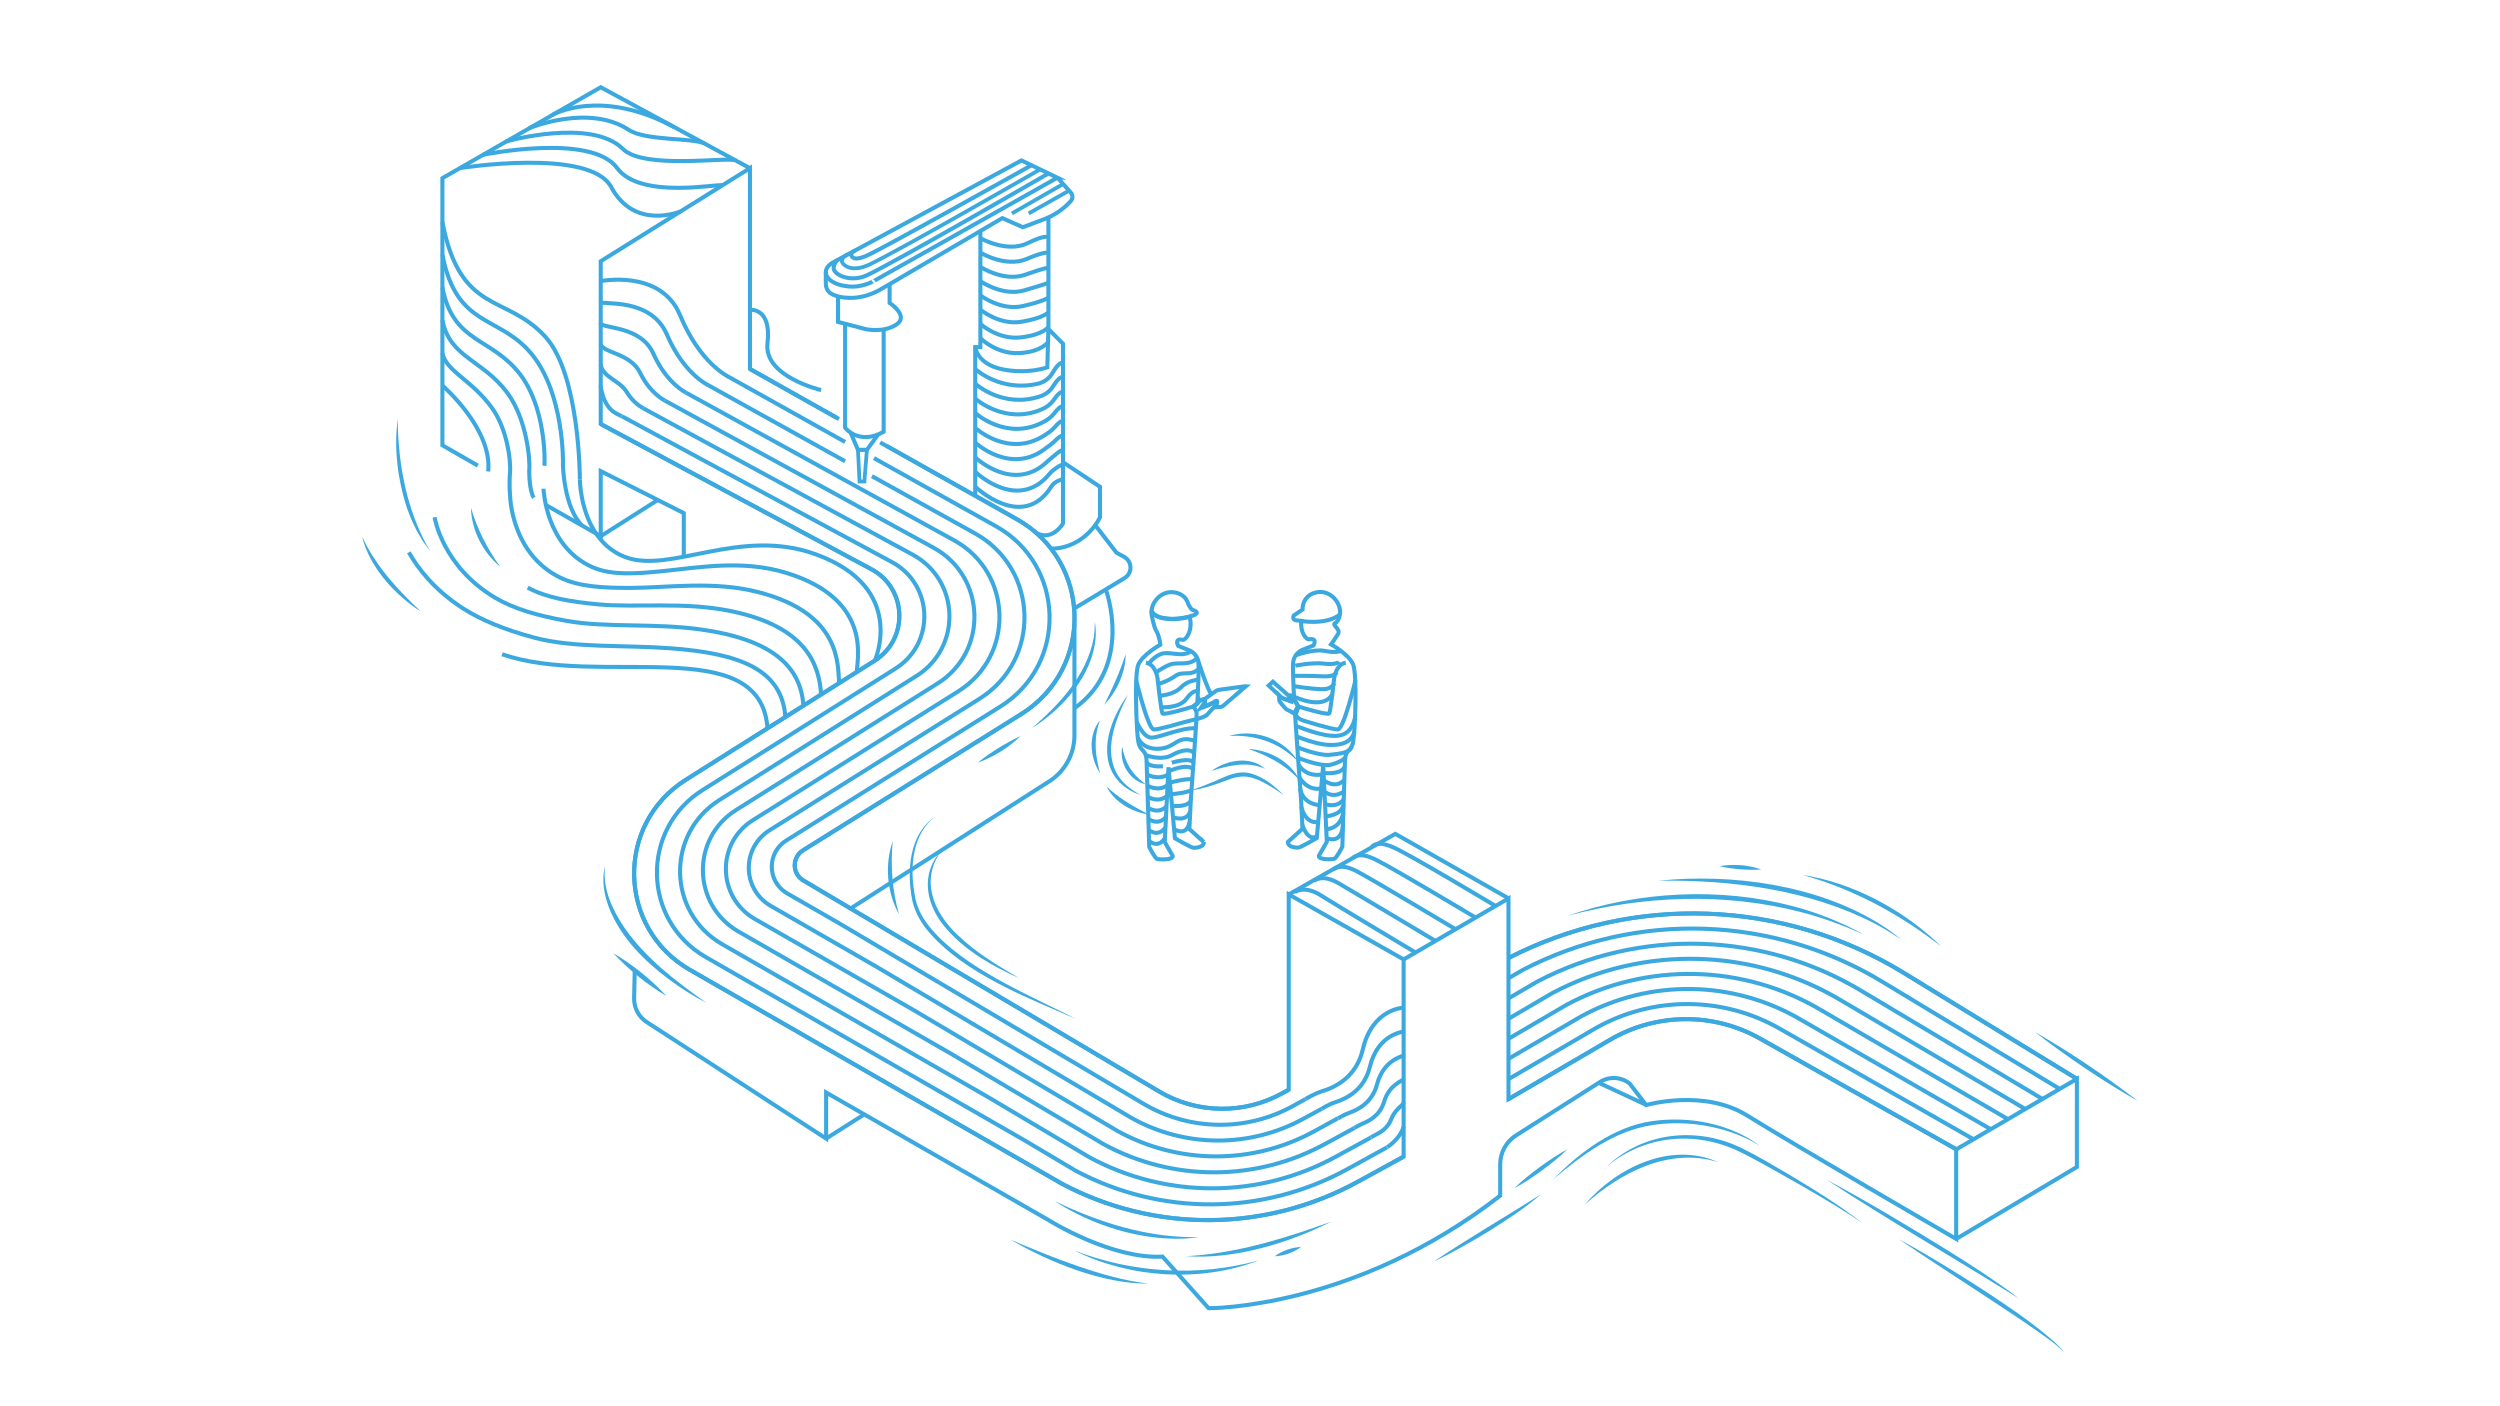 <?xml version="1.0" encoding="UTF-8" standalone="no"?><!DOCTYPE svg PUBLIC "-//W3C//DTD SVG 1.1//EN" "http://www.w3.org/Graphics/SVG/1.1/DTD/svg11.dtd"><svg width="1920px" height="1080px" version="1.1" xmlns="http://www.w3.org/2000/svg" xmlns:xlink="http://www.w3.org/1999/xlink" xml:space="preserve" xmlns:serif="http://www.serif.com/" style="fill-rule:evenodd;clip-rule:evenodd;"><g><path d="M644.342,321.862l-68.381,-38.524l0,-154.218l-114.61,71.511l0,124.963l207.911,111.6c27.449,14.688 28.773,53.573 2.528,70.187l-145.068,91.495c-54.295,34.19 -52.609,113.887 3.01,145.91l285.802,164.331c71.27,37.801 156.625,37.2 227.293,-1.566l35.154,-19.262l-0,-151.448l-88.245,-49.961l-0,150.003l-5.056,2.769c-29.616,16.373 -65.612,15.771 -94.626,-1.444l-274.004,-162.525c-7.945,-5.658 -7.584,-17.456 0.602,-22.633l167.581,-104.617c56.101,-35.033 54.175,-117.379 -3.491,-149.763l-104.738,-58.87" style="fill:none;fill-rule:nonzero;stroke:#3ba9e0;stroke-width:3.13px;"/><path d="M419.216,387.835l42.135,23.957l0,-49.961l63.806,32.264l0,33.468" style="fill:none;fill-rule:nonzero;stroke:#3ba9e0;stroke-width:3.13px;"/><path d="M575.841,129.12l-114.49,-62.12l-121.592,69.825l0,205.142l27.208,15.65" style="fill:none;fill-rule:nonzero;stroke:#3ba9e0;stroke-width:3.13px;"/><path d="M825.165,479.45l0,85.356c0,13.724 -6.742,26.606 -18.058,34.431l-153.857,98.478" style="fill:none;fill-rule:nonzero;stroke:#3ba9e0;stroke-width:3.13px;"/><path d="M1502.35,951.493l92.699,-55.258l-0,-67.658l-92.699,54.174l-0,68.742c-0,0 -127.131,-73.918 -160.478,-94.745c-33.348,-20.828 -77.651,-8.066 -77.651,-8.066l-12.52,-16.373c-6.501,-5.297 -15.771,-5.899 -22.874,-1.325l-64.408,40.933c-7.704,4.815 -12.279,13.363 -12.279,22.392l-0,23.957c-112.563,87.522 -223.923,86.439 -223.923,86.439l-35.394,-39.608c-39.607,2.047 -87.522,-28.05 -87.522,-28.05l-170.831,-97.997l-0,35.395l-137.724,-89.449c-6.14,-3.973 -9.752,-10.714 -9.752,-18.058l0.482,-21.55" style="fill:none;fill-rule:nonzero;stroke:#3ba9e0;stroke-width:3.13px;"/><path d="M1595.05,828.577l-133.15,-81.503c-92.217,-56.462 -207.188,-60.676 -303.379,-11.317" style="fill:none;fill-rule:nonzero;stroke:#3ba9e0;stroke-width:3.13px;"/><path d="M1502.35,882.631l-150.606,-84.994c-35.756,-20.225 -79.577,-19.864 -115.092,0.843l-78.132,45.627l0,-154.097l-80.539,46.831" style="fill:none;fill-rule:nonzero;stroke:#3ba9e0;stroke-width:3.13px;"/><path d="M989.856,686.88l81.744,-46.47l87.041,49.6" style="fill:none;fill-rule:nonzero;stroke:#3ba9e0;stroke-width:3.13px;"/><path d="M634.59,874.324l29.255,-18.54" style="fill:none;fill-rule:nonzero;stroke:#3ba9e0;stroke-width:3.13px;"/><path d="M1264.34,848.561l-36.478,-16.975" style="fill:none;fill-rule:nonzero;stroke:#3ba9e0;stroke-width:3.13px;"/><path d="M461.351,411.792l43.822,-27.809" style="fill:none;fill-rule:nonzero;stroke:#3ba9e0;stroke-width:3.13px;"/><path d="M748.959,283.338c0,-0 19.142,18.058 48.276,11.316c4.695,-1.083 8.668,-4.093 11.076,-8.186c2.528,-4.334 6.139,-9.39 8.547,-7.344" style="fill:none;fill-rule:nonzero;stroke:#3ba9e0;stroke-width:3.13px;"/><path d="M816.738,290.08c-2.047,-1.686 -5.538,2.648 -8.066,6.741c-2.288,3.732 -6.02,6.381 -10.233,7.705c-28.532,9.27 -49.48,-9.872 -49.48,-9.872" style="fill:none;fill-rule:nonzero;stroke:#3ba9e0;stroke-width:3.13px;"/><path d="M816.738,301.276c-1.686,-1.445 -5.056,2.287 -7.585,6.019c-2.287,3.251 -5.658,5.658 -9.39,7.223c-28.171,11.919 -50.804,-8.427 -50.804,-8.427" style="fill:none;fill-rule:nonzero;stroke:#3ba9e0;stroke-width:3.13px;"/><path d="M816.617,312.351c-1.444,-1.203 -4.695,1.927 -7.102,5.298c-2.167,2.889 -5.298,4.935 -8.548,6.621c-27.93,14.687 -52.008,-7.103 -52.008,-7.103" style="fill:none;fill-rule:nonzero;stroke:#3ba9e0;stroke-width:3.13px;"/><path d="M816.617,323.548c-1.203,-0.964 -4.213,1.565 -6.621,4.574c-2.046,2.408 -4.936,4.334 -7.705,6.14c-27.689,17.938 -53.332,-5.658 -53.332,-5.658" style="fill:none;fill-rule:nonzero;stroke:#3ba9e0;stroke-width:3.13px;"/><path d="M816.497,334.623c-0.843,-0.722 -3.732,1.325 -6.14,3.853c-1.926,2.046 -4.574,3.732 -6.862,5.538c-27.087,21.549 -54.656,-4.214 -54.656,-4.214" style="fill:none;fill-rule:nonzero;stroke:#3ba9e0;stroke-width:3.13px;"/><path d="M816.497,345.819c-0.602,-0.481 -3.25,0.964 -5.658,3.131c-1.806,1.685 -4.093,3.25 -6.02,5.056c-26.124,25.643 -55.86,-2.769 -55.86,-2.769" style="fill:none;fill-rule:nonzero;stroke:#3ba9e0;stroke-width:3.13px;"/><path d="M816.497,356.895c-0.241,-0.241 -2.769,0.602 -5.177,2.408c-1.685,1.204 -3.611,2.648 -5.176,4.454c-24.56,30.097 -57.185,-1.444 -57.185,-1.444" style="fill:none;fill-rule:nonzero;stroke:#3ba9e0;stroke-width:3.13px;"/><path d="M816.377,368.091c-0,0 -6.14,0.963 -9.029,5.659c-21.911,34.912 -58.389,-0 -58.389,-0" style="fill:none;fill-rule:nonzero;stroke:#3ba9e0;stroke-width:3.13px;"/><path d="M1002.38,844.227c-0,0 7.103,-4.334 12.64,-6.019c10.595,-3.13 26.727,-11.196 31.542,-32.024c7.344,-31.782 31.422,-32.264 31.422,-32.264" style="fill:none;fill-rule:nonzero;stroke:#3ba9e0;stroke-width:3.13px;"/><path d="M1015.02,851.571c0,-0 5.779,-3.612 10.474,-5.056c8.789,-2.769 22.272,-9.632 26.486,-26.967c6.26,-25.884 25.763,-26.847 26.004,-27.449" style="fill:none;fill-rule:nonzero;stroke:#3ba9e0;stroke-width:3.13px;"/><path d="M1027.66,858.915c0,-0 4.575,-2.89 8.427,-4.214c6.983,-2.408 17.818,-8.066 21.43,-21.79c5.297,-19.864 20.225,-21.309 20.586,-22.633" style="fill:none;fill-rule:nonzero;stroke:#3ba9e0;stroke-width:3.13px;"/><path d="M1040.18,866.258c-0,0 3.371,-2.046 6.38,-3.371c5.177,-2.046 13.363,-6.501 16.373,-16.613c4.214,-13.965 14.567,-15.891 15.049,-17.697" style="fill:none;fill-rule:nonzero;stroke:#3ba9e0;stroke-width:3.13px;"/><path d="M1052.82,873.602c0,-0 2.047,-1.324 4.214,-2.408c3.491,-1.685 8.788,-4.936 11.317,-11.437c3.13,-8.066 8.908,-10.474 9.631,-12.881" style="fill:none;fill-rule:nonzero;stroke:#3ba9e0;stroke-width:3.13px;"/><path d="M1065.46,880.946c0,-0 9.631,-5.899 12.641,-15.892" style="fill:none;fill-rule:nonzero;stroke:#3ba9e0;stroke-width:3.13px;"/><path d="M1039.34,569.14c-1.445,8.547 -5.899,5.778 -6.381,14.567c-0.361,8.788 -2.046,66.575 -2.046,66.575c-0,-0 -4.455,8.788 -6.14,9.269c-1.806,0.482 -12.28,0.964 -11.919,-2.287l6.14,-10.714l-2.769,-58.991l-4.936,56.101c0,0 -12.761,7.344 -14.326,7.344c-1.685,-0 -8.186,-0.361 -7.825,-4.454l11.196,-10.113l-1.204,-23.355l-3.009,-42.016c-0,0 -0.723,-10.353 -1.566,-22.874c0.362,0.241 0.482,0.361 0.482,0.361l2.047,-5.778c-0,-0 -1.445,-3.492 -3.01,-4.816l-0.12,-0.12c-0.723,-13.484 -1.325,-26.606 -0.723,-29.856c1.204,-6.983 7.344,-9.03 7.344,-9.03l8.186,-3.25c0,-0 3.492,-6.02 -3.491,-4.695c-2.047,0.361 -6.862,-5.418 -5.899,-14.206l-3.732,-0.361c-3.732,-0.361 -2.047,-3.732 -2.047,-3.732l6.742,-4.575c0,-8.066 5.779,-13.484 13.845,-13.484c8.066,0 15.048,7.705 15.048,15.771c0,0 -0.481,6.381 -3.732,8.066c-3.25,1.565 4.575,4.455 2.047,8.548c-2.528,4.093 -5.297,7.825 -5.297,7.825c-0,0 13.965,7.825 16.975,15.53c3.13,7.946 1.565,50.082 0.12,58.75Z" style="fill:none;fill-rule:nonzero;stroke:#3ba9e0;stroke-width:3.13px;stroke-miterlimit:10;"/><path d="M1033.56,508.946c-7.705,1.324 -8.908,11.918 -8.908,11.918c-0,0 -2.769,25.763 -3.853,27.087c-1.083,1.325 -19.984,-4.093 -22.513,-5.056c-2.528,-0.963 -3.611,4.455 -3.611,4.455c-0,-0 0.361,4.213 6.14,6.019c-0,-0 22.031,6.862 26.605,6.862c4.575,0 13.604,-37.922 13.604,-37.922" style="fill:none;fill-rule:nonzero;stroke:#3ba9e0;stroke-width:3.13px;stroke-miterlimit:10;"/><path d="M990.94,538.441l-6.501,-2.408l-2.528,-2.408l-7.585,-7.103l3.251,-3.009l12.159,10.835l1.204,4.093Z" style="fill:none;fill-rule:nonzero;stroke:#3ba9e0;stroke-width:3.13px;stroke-miterlimit:10;"/><path d="M924.485,646.67c0.362,4.093 -6.139,4.454 -7.825,4.454c-1.685,0 -14.326,-7.343 -14.326,-7.343l-4.936,-54.536l-2.889,57.425l6.14,10.714c0.361,3.251 -10.113,2.769 -11.919,2.288c-1.806,-0.482 -6.14,-9.27 -6.14,-9.27c0,-0 -1.685,-57.786 -2.046,-66.575c-0.361,-8.788 -4.936,-6.019 -6.381,-14.567c-1.083,-6.26 -2.167,-30.458 -1.565,-46.109c0.241,-5.778 0.722,-10.353 1.565,-12.52c3.13,-7.825 16.975,-15.53 16.975,-15.53c-0,-0 -0.602,-6.26 -3.01,-10.353c-1.204,-1.927 -2.046,-5.177 -2.769,-8.066c-0.481,-1.927 -0.722,-3.732 -0.963,-4.816c-0.12,-0.722 -0.241,-1.565 -0.12,-2.287c-0,-0.121 -0,-0.241 0.12,-0.362c2.047,5.418 11.196,5.9 11.196,5.9c0,-0 5.779,1.324 16.253,-0.964c0.722,-0.12 1.444,-0.361 2.046,-0.481l0.361,3.491c0.964,8.668 -3.852,14.567 -5.899,14.206c-6.982,-1.324 -3.491,4.695 -3.491,4.695l8.187,3.251c-0,-0 6.139,2.046 7.343,9.029l0,0.361c0.361,3.491 0,14.928 -0.602,26.967c-0.12,1.565 -0.24,3.25 -0.24,4.815c-1.445,1.204 -2.769,2.288 -3.131,2.529c1.686,0.722 2.529,4.454 2.529,4.454c0.12,0.481 -0,3.612 -0,3.612c-0.723,11.677 -1.325,20.225 -1.325,20.225l-3.009,42.015l-1.204,23.356l11.075,9.992Z" style="fill:none;fill-rule:nonzero;stroke:#3ba9e0;stroke-width:3.13px;stroke-miterlimit:10;"/><path d="M880.062,508.946c7.585,1.324 8.909,11.918 8.909,11.918c-0,0 2.769,25.763 3.852,27.087c1.084,1.325 19.985,-4.093 22.513,-5.056c0.361,-0.12 0.722,-0.12 1.083,0" style="fill:none;fill-rule:nonzero;stroke:#3ba9e0;stroke-width:3.13px;stroke-miterlimit:10;"/><path d="M913.891,473.431c-0.602,0.241 -1.324,0.361 -2.046,0.482c-10.474,2.287 -16.253,0.963 -16.253,0.963c0,-0 -9.149,-0.482 -11.196,-5.899c0.722,-7.464 7.464,-14.206 15.049,-14.206c4.695,-0 8.547,1.806 11.075,4.815l0,0.121c1.084,1.324 2.288,4.454 2.288,4.575c0.722,1.324 1.444,2.648 2.167,3.491c0.361,0.481 2.287,1.083 2.528,1.204c1.204,0.481 4.334,2.407 -3.612,4.454Z" style="fill:none;fill-rule:nonzero;stroke:#3ba9e0;stroke-width:3.13px;stroke-miterlimit:10;"/><path d="M884.396,468.977l0,-0.121" style="fill:none;fill-rule:nonzero;stroke:#3ba9e0;stroke-width:3.13px;stroke-miterlimit:10;"/><path d="M999.367,476.922c-0,0 19.262,3.371 29.736,-5.056" style="fill:none;fill-rule:nonzero;stroke:#3ba9e0;stroke-width:3.13px;stroke-miterlimit:10;"/><path d="M921.717,538.561c-0.843,-1.324 -1.445,-2.528 -1.927,-3.13c-0.24,-0.361 -0.361,-0.481 -0.361,-0.481" style="fill:none;fill-rule:nonzero;stroke:#3ba9e0;stroke-width:3.13px;stroke-miterlimit:10;"/><path d="M920.392,508.103c0,-0 0,0.12 0.121,0.241l-0,0.12c0.963,2.889 7.343,22.392 9.631,24.198c0.12,0.121 0.24,0.241 0.361,0.361" style="fill:none;fill-rule:nonzero;stroke:#3ba9e0;stroke-width:3.13px;stroke-miterlimit:10;"/><path d="M997.08,542.895l-2.047,5.779c0,-0 -0.241,-0.121 -0.482,-0.361c-1.444,-0.843 -5.417,-3.13 -6.139,-3.251c-0.723,-0.12 -5.779,-6.26 -5.899,-6.742c-0.121,-0.602 -0.482,-4.213 -0.482,-4.695l2.528,2.408l6.501,2.408l-1.204,-4.214c2.649,-1.204 2.769,2.167 4.094,3.732l0.12,0.121c1.445,1.324 3.01,4.815 3.01,4.815Z" style="fill:none;fill-rule:nonzero;stroke:#3ba9e0;stroke-width:3.13px;stroke-miterlimit:10;"/><path d="M872.598,522.309c0,-0 0.12,0.241 0.12,0.722c1.325,5.177 9.27,37.2 13.484,37.2c4.575,0 22.031,-5.297 22.031,-5.297l10.474,-2.649c4.334,-0.722 7.825,-2.889 7.825,-2.889c0,0 3.612,-3.973 5.779,-6.26c0.842,-0.963 1.565,-1.806 1.685,-2.047c0.361,-1.204 1.806,-4.334 -1.445,-2.046c-0.361,0.24 -0.601,0.481 -1.083,0.602c-2.047,1.204 -4.936,2.407 -6.983,3.13c-1.083,0.481 -1.926,0.722 -2.167,0.842c0.241,-0.361 0.723,-1.083 1.325,-1.926c0.481,-0.722 1.083,-1.444 1.324,-1.806c0.482,-0.722 0.361,-2.528 -0.361,-2.889c-0.241,-0.12 -0.602,-0.12 -1.084,0.121c-0.481,0.24 -1.204,0.722 -2.046,1.324c-0.723,0.481 -1.445,1.083 -2.167,1.685c-1.445,1.204 -2.769,2.288 -3.13,2.528" style="fill:none;fill-rule:nonzero;stroke:#3ba9e0;stroke-width:3.13px;stroke-miterlimit:10;"/><path d="M956.629,527.245l-17.336,14.928c-0.481,0.361 -1.083,0.602 -1.685,0.722l-5.057,0.361c0.843,-0.963 1.566,-1.806 1.686,-2.046c0.361,-1.204 1.806,-4.334 -1.445,-2.047c-0.361,0.241 -0.602,0.482 -1.083,0.602c-2.047,1.204 -4.936,2.408 -6.983,3.13c-0.241,-0.361 -0.602,-0.602 -0.843,-1.083c0.482,-0.723 1.084,-1.445 1.325,-1.806c0.481,-0.723 0.361,-2.528 -0.361,-2.889l5.658,-4.094l3.13,-2.167c0.722,-0.602 1.685,-0.963 2.648,-1.083l20.226,-2.769c0.12,-0.121 0.361,0.12 0.12,0.241Z" style="fill:none;fill-rule:nonzero;stroke:#3ba9e0;stroke-width:3.13px;stroke-miterlimit:10;"/><path d="M812.043,136.464l-140.253,78.975l-0.12,0.12c0.12,-0.12 -7.825,4.575 -16.734,4.575c-11.437,-0 -20.707,-4.936 -20.707,-11.076c0,-2.648 1.686,-5.056 4.575,-6.982l1.926,-1.084l143.744,-77.771l27.569,13.243Z" style="fill:none;fill-rule:nonzero;stroke:#3ba9e0;stroke-width:3.13px;stroke-miterlimit:10;"/><path d="M634.229,208.938l0,9.149c0,2.529 1.084,4.936 2.889,6.622c2.769,2.046 6.622,3.25 10.595,3.732c9.751,1.324 19.743,-1.084 28.291,-6.02l93.782,-54.897l15.771,6.983l16.012,-6.02c7.946,-3.009 15.048,-7.704 20.707,-13.965c1.806,-1.926 1.806,-4.815 -0,-6.741l-10.113,-11.317" style="fill:none;fill-rule:nonzero;stroke:#3ba9e0;stroke-width:3.13px;stroke-miterlimit:10;"/><path d="M805.181,167.163l-0,85.596l11.196,11.196l-0,138.086c-0,-0 -7.705,13.483 -19.985,7.584" style="fill:none;fill-rule:nonzero;stroke:#3ba9e0;stroke-width:3.13px;stroke-miterlimit:10;"/><path d="M748.959,380.612l0,-114.008l3.973,-0l0,-89.328" style="fill:none;fill-rule:nonzero;stroke:#3ba9e0;stroke-width:3.13px;stroke-miterlimit:10;"/><path d="M748.959,266.604c0,-0 1.204,12.881 20.707,16.975c19.503,4.093 34.672,-1.445 34.672,-1.445l0.843,-29.495" style="fill:none;fill-rule:nonzero;stroke:#3ba9e0;stroke-width:3.13px;stroke-miterlimit:10;"/><path d="M643.619,227.718l0,19.503l21.189,5.538c-0,0 13.483,3.13 23.596,-3.491c10.113,-6.621 -5.177,-16.614 -5.177,-16.614l0,-14.567" style="fill:none;fill-rule:nonzero;stroke:#3ba9e0;stroke-width:3.13px;stroke-miterlimit:10;"/><path d="M649.037,248.666l-0,79.817c-0,0 10.474,13.845 29.615,3.131l0,-78.132" style="fill:none;fill-rule:nonzero;stroke:#3ba9e0;stroke-width:3.13px;stroke-miterlimit:10;"/><path d="M653.25,332.216l5.659,13.242l6.862,0l8.668,-11.798" style="fill:none;fill-rule:nonzero;stroke:#3ba9e0;stroke-width:3.13px;stroke-miterlimit:10;"/><path d="M816.377,354.969l28.411,18.901l0,23.476c0,-0 -10.714,23.475 -37.44,24.077" style="fill:none;fill-rule:nonzero;stroke:#3ba9e0;stroke-width:3.13px;stroke-miterlimit:10;"/><path d="M841.056,403.245l16.373,21.188l5.899,3.25c6.381,3.492 6.501,12.521 0.361,16.253l-38.644,23.355" style="fill:none;fill-rule:nonzero;stroke:#3ba9e0;stroke-width:3.13px;stroke-miterlimit:10;"/><path d="M663.845,369.777l-3.732,-0l-1.204,-24.319l6.862,0l-1.926,24.319Z" style="fill:none;fill-rule:nonzero;stroke:#3ba9e0;stroke-width:2.9px;stroke-miterlimit:10;"/><path d="M752.932,182.934c0,-0 20.346,11.557 36.237,3.852c15.891,-7.825 15.891,-3.852 15.891,-3.852" style="fill:none;fill-rule:nonzero;stroke:#3ba9e0;stroke-width:3.13px;stroke-miterlimit:10;"/><path d="M752.932,194.01c0,-0 19.262,11.677 35.394,4.936c16.132,-6.863 16.855,-4.455 16.855,-4.455" style="fill:none;fill-rule:nonzero;stroke:#3ba9e0;stroke-width:3.13px;stroke-miterlimit:10;"/><path d="M752.932,204.965c0,0 18.058,11.798 34.431,6.019c16.373,-5.899 17.697,-5.176 17.697,-5.176" style="fill:none;fill-rule:nonzero;stroke:#3ba9e0;stroke-width:3.13px;stroke-miterlimit:10;"/><path d="M752.932,215.92c0,0 16.975,11.919 33.588,7.103c16.614,-4.815 18.54,-5.778 18.54,-5.778" style="fill:none;fill-rule:nonzero;stroke:#3ba9e0;stroke-width:3.13px;stroke-miterlimit:10;"/><path d="M752.932,226.876c0,-0 15.891,12.039 32.625,8.186c16.734,-3.852 19.503,-6.501 19.503,-6.501" style="fill:none;fill-rule:nonzero;stroke:#3ba9e0;stroke-width:3.13px;stroke-miterlimit:10;"/><path d="M752.932,237.831c0,0 14.687,12.159 31.662,9.27c16.975,-2.889 20.346,-7.103 20.346,-7.103" style="fill:none;fill-rule:nonzero;stroke:#3ba9e0;stroke-width:3.13px;stroke-miterlimit:10;"/><path d="M752.932,248.786c0,0 13.604,12.28 30.819,10.354c17.216,-1.926 21.189,-7.825 21.189,-7.825" style="fill:none;fill-rule:nonzero;stroke:#3ba9e0;stroke-width:3.13px;stroke-miterlimit:10;"/><path d="M752.932,259.742c0,-0 12.52,12.4 29.856,11.437c17.336,-0.963 22.031,-8.428 22.031,-8.428" style="fill:none;fill-rule:nonzero;stroke:#3ba9e0;stroke-width:3.13px;stroke-miterlimit:10;"/><path d="M723.437,652.81c-17.095,22.633 -6.621,47.794 12.039,65.25c13.965,13.484 30.699,23.596 47.433,33.227c-20.346,-9.029 -40.33,-20.345 -55.379,-37.2c-16.132,-17.697 -21.79,-42.497 -4.093,-61.277Z" style="fill:#3ba9e0;fill-rule:nonzero;"/><path d="M718.26,627.167c-17.456,13.243 -19.503,38.163 -16.011,58.388c0.963,8.066 4.093,15.771 8.788,22.393c21.549,30.337 69.344,51.887 102.45,68.139c4.334,2.047 8.548,4.094 12.641,6.622c-3.491,-1.926 -9.27,-4.214 -13.002,-5.899c-34.912,-14.928 -78.493,-33.829 -102.45,-64.288c-4.695,-6.38 -8.548,-13.483 -10.113,-21.308c-4.213,-22.031 -2.648,-50.443 17.697,-64.047Z" style="fill:#3ba9e0;fill-rule:nonzero;"/><path d="M690.45,702.169c-9.39,-16.614 -11.075,-38.284 -4.815,-56.221c-1.806,18.901 -0.482,37.802 4.815,56.221Z" style="fill:#3ba9e0;fill-rule:nonzero;"/><path d="M825.045,960.402c44.905,17.336 95.227,20.466 141.697,7.584c-44.664,17.216 -98.959,13.725 -141.697,-7.584Z" style="fill:#3ba9e0;fill-rule:nonzero;"/><path d="M464.722,665.21c-2.167,17.095 5.659,33.708 15.049,47.553c16.373,23.476 39.608,41.053 62.722,57.425c-10.233,-5.297 -19.984,-11.437 -29.254,-18.419c-18.42,-13.845 -35.515,-30.94 -44.664,-52.489c-4.334,-10.595 -6.983,-22.874 -3.853,-34.07Z" style="fill:#3ba9e0;fill-rule:nonzero;"/><path d="M470.983,732.025c15.048,8.909 29.013,20.105 40.932,32.987c-15.049,-8.909 -29.014,-20.226 -40.932,-32.987Z" style="fill:#3ba9e0;fill-rule:nonzero;"/><path d="M1203.79,703.373c54.536,-19.022 117.62,-22.152 173.48,-7.344c18.901,4.936 37.2,12.4 54.295,21.79c-15.53,-6.982 -31.421,-12.881 -47.914,-17.215c-58.75,-15.289 -121.472,-12.882 -179.861,2.769Z" style="fill:#3ba9e0;fill-rule:nonzero;"/><path d="M1273.49,676.406c57.064,-5.899 123.398,3.25 172.276,34.551c5.177,3.371 10.113,6.983 14.928,10.956c-6.862,-4.575 -13.724,-8.909 -20.947,-12.641c-50.323,-26.004 -110.156,-33.709 -166.257,-32.866Z" style="fill:#3ba9e0;fill-rule:nonzero;"/><path d="M910.882,964.736c33.588,-1.686 66.454,-10.835 98.116,-21.79c4.575,-1.565 9.029,-3.251 13.604,-4.816c-32.625,16.493 -74.882,29.375 -111.72,26.606Z" style="fill:#3ba9e0;fill-rule:nonzero;"/><path d="M978.901,964.856c5.899,-4.334 13.122,-6.862 20.346,-7.223c-5.779,4.334 -13.002,6.862 -20.346,7.223Z" style="fill:#3ba9e0;fill-rule:nonzero;"/><path d="M792.419,559.268c21.309,-18.419 42.377,-40.812 47.554,-69.464c0.602,-4.093 0.843,-8.187 0.843,-12.28c0.722,4.093 0.963,8.307 0.601,12.521c-2.407,28.893 -25.401,54.415 -48.998,69.223Z" style="fill:#3ba9e0;fill-rule:nonzero;"/><path d="M809.755,922.359c30.218,14.567 62.843,25.523 96.552,27.449c4.815,0.481 9.751,0.12 14.446,0.361c-3.611,0.361 -7.223,0.843 -10.835,1.083c-34.671,1.445 -71.149,-10.233 -100.163,-28.893Z" style="fill:#3ba9e0;fill-rule:nonzero;"/><path d="M849.243,452.724c-0,0 21.79,58.268 -24.078,91.255" style="fill:none;fill-rule:nonzero;stroke:#3ba9e0;stroke-width:3.13px;stroke-miterlimit:10;"/><path d="M643.017,199.668c0,-0 -4.695,4.936 -1.805,8.788c3.13,4.214 13.965,7.826 24.438,3.01c21.189,-9.751 139.531,-78.252 139.531,-78.252" style="fill:none;fill-rule:nonzero;stroke:#3ba9e0;stroke-width:3.13px;stroke-miterlimit:10;"/><path d="M651.083,195.334c0,-0 -6.621,3.13 -3.852,6.862c3.01,3.973 10.113,5.779 19.985,1.204c19.984,-9.15 131.584,-73.317 131.584,-73.317" style="fill:none;fill-rule:nonzero;stroke:#3ba9e0;stroke-width:2.94px;stroke-miterlimit:10;"/><path d="M656.501,192.445c-2.769,1.444 -3.612,3.25 -1.926,4.936c1.565,1.565 4.213,1.685 10.112,-0.602c8.428,-3.13 128.455,-70.428 128.455,-70.428" style="fill:none;fill-rule:nonzero;stroke:#3ba9e0;stroke-width:3.13px;stroke-miterlimit:10;"/><path d="M777.13,163.913l39.247,-22.513" style="fill:none;fill-rule:nonzero;stroke:#3ba9e0;stroke-width:2.94px;stroke-miterlimit:10;"/><path d="M790.012,163.913l30.939,-17.457" style="fill:none;fill-rule:nonzero;stroke:#3ba9e0;stroke-width:2.94px;stroke-miterlimit:10;"/><path d="M424.272,88.188c-0,0 36.959,-21.188 93.542,9.511" style="fill:none;fill-rule:nonzero;stroke:#3ba9e0;stroke-width:3.13px;stroke-miterlimit:10;"/><path d="M406.454,98.421c0,0 45.748,-19.021 76.447,1.325c12.882,8.547 49.961,6.019 58.148,10.473" style="fill:none;fill-rule:nonzero;stroke:#3ba9e0;stroke-width:3.13px;stroke-miterlimit:10;"/><path d="M388.637,108.654c-0,0 65.25,-18.539 89.81,5.779c16.132,16.012 81.021,5.779 86.438,8.788" style="fill:none;fill-rule:nonzero;stroke:#3ba9e0;stroke-width:3.13px;stroke-miterlimit:10;"/><path d="M370.819,118.887c0,0 83.189,-17.095 103.053,10.113c17.938,24.439 78.011,11.798 80.66,13.363" style="fill:none;fill-rule:nonzero;stroke:#3ba9e0;stroke-width:3.13px;stroke-miterlimit:10;"/><path d="M353.002,129.12c-0,0 100.043,-15.891 116.415,14.567c18.059,33.589 53.212,18.661 53.212,18.661" style="fill:none;fill-rule:nonzero;stroke:#3ba9e0;stroke-width:3.13px;stroke-miterlimit:10;"/><path d="M873.08,554.573c-0,-0 4.936,11.918 11.316,11.918c6.381,0 22.392,-7.705 33.95,-7.223" style="fill:none;fill-rule:nonzero;stroke:#3ba9e0;stroke-width:3.13px;stroke-miterlimit:10;"/><path d="M873.922,566.491c0,0 2.89,9.15 16.132,8.548c13.243,-0.602 13.604,-10.956 27.69,-6.02" style="fill:none;fill-rule:nonzero;stroke:#3ba9e0;stroke-width:3.13px;stroke-miterlimit:10;"/><path d="M880.062,579.975c0,-0 11.557,4.575 19.864,-0c8.307,-4.575 14.808,-4.816 17.095,-1.445" style="fill:none;fill-rule:nonzero;stroke:#3ba9e0;stroke-width:3.13px;stroke-miterlimit:10;"/><path d="M899.926,585.753c0,0 14.447,-4.454 16.493,0" style="fill:none;fill-rule:nonzero;stroke:#3ba9e0;stroke-width:3.13px;stroke-miterlimit:10;"/><path d="M880.784,585.753c0,0 1.806,3.492 12.4,2.769" style="fill:none;fill-rule:nonzero;stroke:#3ba9e0;stroke-width:3.13px;stroke-miterlimit:10;"/><path d="M891.74,543.136c-0,-0 13.965,1.083 19.382,-6.381c5.418,-7.584 8.909,-5.899 8.909,-5.899" style="fill:none;fill-rule:nonzero;stroke:#3ba9e0;stroke-width:3.13px;stroke-miterlimit:10;"/><path d="M890.295,534.348c0,-0 10.955,-0.482 16.614,-6.381c5.658,-5.899 12.159,-5.177 13.604,-6.501" style="fill:none;fill-rule:nonzero;stroke:#3ba9e0;stroke-width:3.13px;stroke-miterlimit:10;"/><path d="M888.85,525.559c0,0 7.826,-2.167 13.725,-6.38c5.899,-4.214 12.279,0.481 18.058,-5.538" style="fill:none;fill-rule:nonzero;stroke:#3ba9e0;stroke-width:3.13px;stroke-miterlimit:10;"/><path d="M887.285,516.891c0,0 4.816,-3.852 10.956,-6.38c6.14,-2.528 15.65,1.444 21.309,-5.418" style="fill:none;fill-rule:nonzero;stroke:#3ba9e0;stroke-width:3.13px;stroke-miterlimit:10;"/><path d="M882.229,509.668c0,-0 5.297,-7.103 11.678,-7.946c6.38,-0.842 15.048,3.13 20.947,-1.805" style="fill:none;fill-rule:nonzero;stroke:#3ba9e0;stroke-width:3.13px;stroke-miterlimit:10;"/><path d="M880.784,594.783c0,-0 8.668,4.815 16.494,-0" style="fill:none;fill-rule:nonzero;stroke:#3ba9e0;stroke-width:3.13px;stroke-miterlimit:10;"/><path d="M881.025,603.33c0,0 8.427,5.056 15.771,-0.361" style="fill:none;fill-rule:nonzero;stroke:#3ba9e0;stroke-width:3.13px;stroke-miterlimit:10;"/><path d="M881.386,611.878c0,-0 8.066,5.297 15.049,-0.723" style="fill:none;fill-rule:nonzero;stroke:#3ba9e0;stroke-width:3.13px;stroke-miterlimit:10;"/><path d="M881.627,620.305c0,-0 7.705,5.658 14.326,-1.084" style="fill:none;fill-rule:nonzero;stroke:#3ba9e0;stroke-width:3.13px;stroke-miterlimit:10;"/><path d="M881.988,628.852c0,0 7.344,5.899 13.604,-1.565" style="fill:none;fill-rule:nonzero;stroke:#3ba9e0;stroke-width:3.13px;stroke-miterlimit:10;"/><path d="M882.229,637.4c0,0 6.983,6.14 12.882,-1.926" style="fill:none;fill-rule:nonzero;stroke:#3ba9e0;stroke-width:3.13px;stroke-miterlimit:10;"/><path d="M882.59,645.827c0,0 6.622,6.381 12.16,-2.287" style="fill:none;fill-rule:nonzero;stroke:#3ba9e0;stroke-width:3.13px;stroke-miterlimit:10;"/><path d="M898.482,592.014c-0,-0 12.4,-5.779 17.576,-1.565" style="fill:none;fill-rule:nonzero;stroke:#3ba9e0;stroke-width:3.13px;stroke-miterlimit:10;"/><path d="M899.204,600.922c-0,0 11.918,-3.371 16.493,-2.287" style="fill:none;fill-rule:nonzero;stroke:#3ba9e0;stroke-width:3.13px;stroke-miterlimit:10;"/><path d="M899.806,609.951c-0,0 11.316,-0.963 15.289,-3.13" style="fill:none;fill-rule:nonzero;stroke:#3ba9e0;stroke-width:3.13px;stroke-miterlimit:10;"/><path d="M900.528,618.86c0,0 10.835,1.445 14.086,-3.852" style="fill:none;fill-rule:nonzero;stroke:#3ba9e0;stroke-width:3.13px;stroke-miterlimit:10;"/><path d="M901.13,627.769c0,-0 10.233,3.852 12.882,-4.575" style="fill:none;fill-rule:nonzero;stroke:#3ba9e0;stroke-width:3.13px;stroke-miterlimit:10;"/><path d="M901.732,636.798c0,0 9.631,6.26 11.798,-5.417" style="fill:none;fill-rule:nonzero;stroke:#3ba9e0;stroke-width:3.13px;stroke-miterlimit:10;"/><path d="M995.033,557.342c0,-0 12.28,5.176 22.753,7.103c10.474,1.926 19.383,0.842 22.754,-12.641" style="fill:none;fill-rule:nonzero;stroke:#3ba9e0;stroke-width:3.13px;stroke-miterlimit:10;"/><path d="M995.755,565.528c0,0 13.965,5.899 23.717,6.501c9.631,0.602 18.419,-1.204 20.707,-10.233" style="fill:none;fill-rule:nonzero;stroke:#3ba9e0;stroke-width:3.13px;stroke-miterlimit:10;"/><path d="M996.357,573.835c0,-0 15.771,6.621 24.56,5.899c8.788,-0.843 15.891,-1.806 17.095,-6.26" style="fill:none;fill-rule:nonzero;stroke:#3ba9e0;stroke-width:3.13px;stroke-miterlimit:10;"/><path d="M997.08,582.021c-0,0 17.456,7.344 25.402,5.177c7.945,-2.167 10.594,-5.177 10.594,-5.177" style="fill:none;fill-rule:nonzero;stroke:#3ba9e0;stroke-width:3.13px;stroke-miterlimit:10;"/><path d="M997.2,587.198c-0,0 5.177,9.752 17.817,7.585" style="fill:none;fill-rule:nonzero;stroke:#3ba9e0;stroke-width:3.13px;stroke-miterlimit:10;"/><path d="M997.922,596.95c0,-0 5.659,10.834 17.095,8.547" style="fill:none;fill-rule:nonzero;stroke:#3ba9e0;stroke-width:3.13px;stroke-miterlimit:10;"/><path d="M998.524,605.738c0,-0 1.084,11.316 14.928,12.641" style="fill:none;fill-rule:nonzero;stroke:#3ba9e0;stroke-width:3.13px;stroke-miterlimit:10;"/><path d="M999.367,619.462c-0,0 2.408,13.122 12.882,11.919" style="fill:none;fill-rule:nonzero;stroke:#3ba9e0;stroke-width:3.13px;stroke-miterlimit:10;"/><path d="M1000.21,633.548c-0,-0 3.973,13.122 11.196,8.668" style="fill:none;fill-rule:nonzero;stroke:#3ba9e0;stroke-width:3.13px;stroke-miterlimit:10;"/><path d="M1016.34,593.579c-0,-0 13.002,1.926 16.373,-4.696" style="fill:none;fill-rule:nonzero;stroke:#3ba9e0;stroke-width:3.13px;stroke-miterlimit:10;"/><path d="M1016.58,599.117c-0,-0 8.667,7.343 15.77,-0" style="fill:none;fill-rule:nonzero;stroke:#3ba9e0;stroke-width:3.13px;stroke-miterlimit:10;"/><path d="M1017.06,607.784c0,0 6.381,6.14 15.049,0" style="fill:none;fill-rule:nonzero;stroke:#3ba9e0;stroke-width:3.13px;stroke-miterlimit:10;"/><path d="M1018.87,643.66c-0,0 12.039,5.779 12.52,-11.076" style="fill:none;fill-rule:nonzero;stroke:#3ba9e0;stroke-width:3.13px;stroke-miterlimit:10;"/><path d="M1018.51,636.798c-0,0 10.835,0.241 13.122,-12.761" style="fill:none;fill-rule:nonzero;stroke:#3ba9e0;stroke-width:3.13px;stroke-miterlimit:10;"/><path d="M1018.03,626.926c0,0 12.039,-0.481 13.724,-8.668" style="fill:none;fill-rule:nonzero;stroke:#3ba9e0;stroke-width:3.13px;stroke-miterlimit:10;"/><path d="M1017.67,617.536c0,-0 9.27,3.491 14.326,-3.732" style="fill:none;fill-rule:nonzero;stroke:#3ba9e0;stroke-width:3.13px;stroke-miterlimit:10;"/><path d="M943.988,565.167c15.771,-4.695 33.95,-0.361 45.868,10.955c2.649,2.528 5.177,5.659 7.103,8.668c-2.648,-2.407 -5.538,-5.056 -8.427,-7.103c-12.641,-9.51 -28.773,-13.363 -44.544,-12.52Z" style="fill:#3ba9e0;fill-rule:nonzero;"/><path d="M958.796,575.159c14.687,0.723 30.218,8.548 37.802,21.309c0.482,0.843 0.963,1.806 1.445,2.649c-1.084,-0.964 -2.167,-2.167 -3.13,-3.131c-10.113,-9.992 -22.874,-16.132 -36.117,-20.827Z" style="fill:#3ba9e0;fill-rule:nonzero;"/><path d="M864.532,502.445c-0.12,14.205 -6.742,28.652 -16.373,38.765c1.445,-3.251 3.13,-6.381 4.575,-9.631c4.575,-9.391 8.427,-19.142 11.798,-29.134Z" style="fill:#3ba9e0;fill-rule:nonzero;"/><path d="M866.338,533.625c-9.511,18.42 -19.864,43.822 -7.103,62.843c4.093,6.019 10.233,10.594 16.975,14.085c-7.224,-2.167 -14.086,-6.38 -18.901,-12.64c-14.688,-19.142 -3.973,-47.193 9.029,-64.288Z" style="fill:#3ba9e0;fill-rule:nonzero;"/><path d="M861.883,573.594c1.566,8.668 5.057,16.855 11.317,22.994c1.565,1.565 3.25,3.01 4.936,4.334c0.602,0.482 1.204,0.963 1.806,1.445c-0.723,-0.241 -1.445,-0.361 -2.167,-0.602c-11.196,-3.732 -18.299,-16.734 -15.892,-28.171Z" style="fill:#3ba9e0;fill-rule:nonzero;"/><path d="M914.252,607.183c6.14,-2.167 12.16,-4.455 18.179,-6.983c9.15,-3.973 18.419,-9.15 28.773,-6.019c9.511,2.769 17.577,9.39 24.439,16.252c-36.96,-26.004 -34.552,-9.029 -71.391,-3.25Z" style="fill:#3ba9e0;fill-rule:nonzero;"/><path d="M930.505,592.014c11.437,-8.428 29.856,-11.798 41.052,-1.565c-13.242,-6.02 -27.809,-2.649 -41.052,1.565Z" style="fill:#3ba9e0;fill-rule:nonzero;"/><path d="M849.724,603.932c8.307,7.825 17.818,13.845 27.93,19.142c1.445,0.843 2.89,1.444 4.334,2.408c-13.002,-1.927 -26.244,-9.632 -32.264,-21.55Z" style="fill:#3ba9e0;fill-rule:nonzero;"/><path d="M993.709,534.95c-0,-0 22.753,11.196 29.495,-1.927" style="fill:none;fill-rule:nonzero;stroke:#3ba9e0;stroke-width:3.13px;stroke-miterlimit:10;"/><path d="M994.07,527.004c-0,-0 11.918,2.046 20.947,2.287c5.057,0.241 8.307,-1.685 9.752,-4.574" style="fill:none;fill-rule:nonzero;stroke:#3ba9e0;stroke-width:3.13px;stroke-miterlimit:10;"/><path d="M994.431,519.058c0,0 12.52,-0.12 21.55,0.361c6.38,0.362 9.631,-1.203 10.594,-3.009" style="fill:none;fill-rule:nonzero;stroke:#3ba9e0;stroke-width:3.13px;stroke-miterlimit:10;"/><path d="M994.792,511.233c0,0 13.123,-2.649 22.031,-1.565c7.705,0.963 10.956,-0.602 11.437,-1.565" style="fill:none;fill-rule:nonzero;stroke:#3ba9e0;stroke-width:3.13px;stroke-miterlimit:10;"/><path d="M995.033,503.287c0,0 13.604,-5.176 22.513,-3.37c8.908,1.805 12.159,-0 12.159,-0" style="fill:none;fill-rule:nonzero;stroke:#3ba9e0;stroke-width:3.13px;stroke-miterlimit:10;"/><path d="M844.788,553.128c-4.454,11.437 -3.972,23.837 -1.204,35.515c0.362,1.685 0.843,3.371 1.204,5.176c-7.705,-11.798 -9.39,-29.254 0,-40.691Z" style="fill:#3ba9e0;fill-rule:nonzero;"/><path d="M750.885,585.753c10.113,-8.306 21.309,-14.928 32.987,-20.586c-9.27,9.15 -20.707,16.132 -32.987,20.586Z" style="fill:#3ba9e0;fill-rule:nonzero;"/><path d="M575.841,237.951c-0,0 16.854,-2.167 13.604,25.643c-3.13,25.643 41.172,35.996 41.172,35.996" style="fill:none;fill-rule:nonzero;stroke:#3ba9e0;stroke-width:3.13px;stroke-miterlimit:10;"/><path d="M994.19,685.315c0,-0 7.224,-6.02 20.346,2.407c13.122,8.307 73.437,44.303 73.437,44.303" style="fill:none;fill-rule:nonzero;stroke:#3ba9e0;stroke-width:3.13px;stroke-miterlimit:10;"/><path d="M1009,676.647c0,-0 6.019,-6.02 19.262,1.805c13.243,7.705 74.761,44.544 74.761,44.544" style="fill:none;fill-rule:nonzero;stroke:#3ba9e0;stroke-width:3.13px;stroke-miterlimit:10;"/><path d="M1023.81,667.979c-0,-0 4.936,-5.899 18.299,1.204c13.363,7.102 76.085,44.664 76.085,44.664" style="fill:none;fill-rule:nonzero;stroke:#3ba9e0;stroke-width:3.13px;stroke-miterlimit:10;"/><path d="M1038.73,659.311c-0,-0 3.732,-5.899 17.216,0.602c13.483,6.501 77.409,44.904 77.409,44.904" style="fill:none;fill-rule:nonzero;stroke:#3ba9e0;stroke-width:3.13px;stroke-miterlimit:10;"/><path d="M1053.54,650.643c-0,-0 2.648,-5.899 16.252,-0c13.484,5.899 78.734,45.145 78.734,45.145" style="fill:none;fill-rule:nonzero;stroke:#3ba9e0;stroke-width:3.13px;stroke-miterlimit:10;"/><path d="M1162.98,912.608c6.019,-6.02 12.641,-11.196 19.503,-16.253c6.741,-4.936 13.844,-9.751 21.308,-13.724c-5.899,5.899 -12.761,11.196 -19.503,16.252c-6.862,4.936 -13.844,9.752 -21.308,13.725Z" style="fill:#3ba9e0;fill-rule:nonzero;"/><path d="M1193.07,905.505c20.225,-20.587 46.109,-40.089 75.243,-44.423c29.134,-4.214 60.796,1.685 84.392,19.743c-15.41,-10.112 -33.227,-15.409 -51.406,-17.456c-10.835,-1.084 -21.79,-0.963 -32.505,0.722c-29.013,4.455 -53.813,22.874 -75.724,41.414Z" style="fill:#3ba9e0;fill-rule:nonzero;"/><path d="M1100.98,968.95c26.485,-17.818 55.378,-34.552 82.345,-51.647c-12.279,10.714 -26.003,19.503 -39.728,28.171c-13.844,8.427 -27.93,16.493 -42.617,23.476Z" style="fill:#3ba9e0;fill-rule:nonzero;"/><path d="M1384.37,671.951c36.839,5.659 73.678,24.921 101.126,49.841c1.806,1.686 3.732,3.491 5.538,5.177c-4.093,-2.889 -8.066,-6.14 -12.159,-9.029c-28.653,-20.466 -60.556,-36.598 -94.505,-45.989Z" style="fill:#3ba9e0;fill-rule:nonzero;"/><path d="M1320.44,665.21c10.714,-1.806 21.91,-1.084 32.264,2.528c-10.835,0.722 -21.67,-0.121 -32.264,-2.528Z" style="fill:#3ba9e0;fill-rule:nonzero;"/><path d="M642.656,320.899l-66.815,-37.561" style="fill:none;fill-rule:nonzero;stroke:#3ba9e0;stroke-width:3.13px;"/><path d="M989.856,836.883l-5.056,2.769c-29.616,16.373 -65.612,15.771 -94.625,-1.444l-274.004,-162.525c-7.946,-5.658 -7.585,-17.456 0.602,-22.633l167.58,-104.617c56.101,-35.033 54.175,-117.379 -3.491,-149.763l-99.681,-56.101" style="fill:none;fill-rule:nonzero;stroke:#3ba9e0;stroke-width:3.13px;"/><path d="M671.188,351.839l93.783,52.369c53.332,29.856 55.138,106.062 3.25,138.446l-164.33,102.812c-14.808,9.27 -14.928,30.819 -0.12,40.21l40.812,23.475l234.877,139.29c35.033,20.105 78.132,20.586 113.526,0.963l9.391,-5.177" style="fill:none;fill-rule:nonzero;stroke:#3ba9e0;stroke-width:3.13px;"/><path d="M559.468,289.357l89.569,50.082" style="fill:none;fill-rule:nonzero;stroke:#3ba9e0;stroke-width:3.13px;"/><path d="M669.623,365.683l79.336,44.063c48.998,27.328 50.804,97.273 3.13,127.009l-161.079,100.886c-21.429,13.483 -21.189,44.664 0.361,57.786l81.623,46.952l195.752,116.054c41.052,23.115 91.254,23.355 132.547,0.602l13.724,-7.464" style="fill:none;fill-rule:nonzero;stroke:#3ba9e0;stroke-width:3.13px;"/><path d="M543.095,295.377l105.942,58.87" style="fill:none;fill-rule:nonzero;stroke:#3ba9e0;stroke-width:3.13px;"/><path d="M526.722,301.517l206.346,113.646c44.664,24.8 46.349,88.486 3.01,115.693l-157.95,99.08c-27.93,17.577 -27.448,58.509 0.963,75.483l122.556,70.307l156.504,92.82c47.072,26.004 104.257,26.124 151.449,0.12l17.938,-9.872" style="fill:none;fill-rule:nonzero;stroke:#3ba9e0;stroke-width:3.13px;"/><path d="M510.35,307.536l206.706,113.165c40.451,22.272 42.016,79.817 2.89,104.256l-154.699,97.154c-34.552,21.79 -33.709,72.353 1.444,93.06l163.367,93.903l117.379,69.584c53.091,29.014 117.379,28.893 170.47,-0.241l22.272,-12.159" style="fill:none;fill-rule:nonzero;stroke:#3ba9e0;stroke-width:3.13px;"/><path d="M493.977,313.555l207.188,112.563c36.117,19.744 37.561,71.03 2.769,92.94l-151.449,95.348c-41.052,25.883 -40.089,86.198 1.927,110.637l204.178,117.378l78.253,46.47c59.11,31.903 130.501,31.662 189.371,-0.722l26.605,-14.567" style="fill:none;fill-rule:nonzero;stroke:#3ba9e0;stroke-width:3.13px;"/><path d="M477.604,319.695l207.549,112.082c31.783,17.215 33.228,62.361 2.649,81.623l-148.319,93.421c-47.673,30.097 -46.349,100.043 2.529,128.214l244.99,140.854l39.126,23.235c65.251,34.793 143.623,34.431 208.392,-1.083l30.82,-16.975" style="fill:none;fill-rule:nonzero;stroke:#3ba9e0;stroke-width:3.13px;"/><path d="M461.351,325.715l207.911,111.479c27.449,14.688 28.773,53.573 2.528,70.187l-145.068,91.495c-54.295,34.19 -52.609,113.887 3.01,145.91l285.802,164.331c71.27,37.801 156.625,37.2 227.293,-1.566l35.154,-19.262" style="fill:none;fill-rule:nonzero;stroke:#3ba9e0;stroke-width:3.13px;"/><path d="M1595.05,828.577l-133.15,-81.503c-92.217,-56.462 -207.188,-60.676 -303.379,-11.317" style="fill:none;fill-rule:nonzero;stroke:#3ba9e0;stroke-width:3.13px;"/><path d="M1581.81,836.282l-135.678,-81.985c-84.151,-51.285 -189.01,-54.897 -276.411,-9.511l-11.197,6.501" style="fill:none;fill-rule:nonzero;stroke:#3ba9e0;stroke-width:3.13px;"/><path d="M1568.56,843.986l-138.085,-82.466c-76.086,-46.108 -170.711,-48.998 -249.565,-7.825l-22.272,13.002" style="fill:none;fill-rule:nonzero;stroke:#3ba9e0;stroke-width:3.13px;"/><path d="M1555.32,851.691l-140.613,-82.947c-68.02,-40.932 -152.532,-43.22 -222.598,-6.02l-33.468,19.624" style="fill:none;fill-rule:nonzero;stroke:#3ba9e0;stroke-width:3.13px;"/><path d="M1542.08,859.517l-143.142,-83.55c-59.953,-35.755 -134.233,-37.32 -195.752,-4.334l-44.664,26.124" style="fill:none;fill-rule:nonzero;stroke:#3ba9e0;stroke-width:3.13px;"/><path d="M1528.84,867.221l-145.67,-84.031c-51.887,-30.578 -116.054,-31.541 -168.784,-2.648l-55.861,32.625" style="fill:none;fill-rule:nonzero;stroke:#3ba9e0;stroke-width:3.13px;"/><path d="M1515.59,874.926l-148.077,-84.512c-43.822,-25.402 -97.756,-25.764 -141.938,-0.843l-66.936,39.126" style="fill:none;fill-rule:nonzero;stroke:#3ba9e0;stroke-width:3.13px;"/><path d="M1502.35,882.631l-150.606,-84.994c-35.756,-20.225 -79.577,-19.864 -115.092,0.843l-78.132,45.627" style="fill:none;fill-rule:nonzero;stroke:#3ba9e0;stroke-width:3.13px;"/><path d="M559.709,289.478c-0,-0 -22.031,-10.113 -37.441,-47.433c-14.687,-35.515 -61.037,-26.125 -61.037,-26.125" style="fill:none;fill-rule:nonzero;stroke:#3ba9e0;stroke-width:3.13px;"/><path d="M543.336,295.497c-0,0 -18.299,-8.547 -31.181,-38.645c-12.4,-28.893 -50.442,-22.392 -50.804,-24.92" style="fill:none;fill-rule:nonzero;stroke:#3ba9e0;stroke-width:3.13px;"/><path d="M526.843,301.517c-0,-0 -14.688,-6.863 -25.041,-29.857c-9.992,-22.272 -39.849,-18.78 -40.571,-23.716" style="fill:none;fill-rule:nonzero;stroke:#3ba9e0;stroke-width:3.13px;"/><path d="M510.47,307.536c-0,-0 -11.076,-5.297 -18.781,-21.068c-7.705,-15.771 -29.254,-15.169 -30.338,-22.513" style="fill:none;fill-rule:nonzero;stroke:#3ba9e0;stroke-width:3.13px;"/><path d="M494.097,313.555c0,0 -7.464,-3.611 -12.641,-12.279c-5.417,-9.15 -18.66,-11.437 -20.105,-21.309" style="fill:none;fill-rule:nonzero;stroke:#3ba9e0;stroke-width:3.13px;"/><path d="M477.604,319.695c-0,0 -4.093,-1.806 -6.501,-3.491c-3.371,-2.408 -8.066,-7.825 -9.872,-19.985" style="fill:none;fill-rule:nonzero;stroke:#3ba9e0;stroke-width:3.13px;"/><path d="M445.34,368.091c-0,0 -0,21.911 11.316,39.969c5.177,8.187 12.641,15.651 23.476,19.744c34.672,13.243 88.124,-23.355 146.513,-2.047c70.668,25.763 45.145,81.744 45.145,81.744" style="fill:none;fill-rule:nonzero;stroke:#3ba9e0;stroke-width:3.13px;stroke-miterlimit:10;"/><path d="M417.41,375.315c-0,-0 1.444,44.423 37.681,60.314c14.688,6.381 32.866,5.056 53.693,3.01c28.171,-2.769 61.519,-9.029 95.468,1.444c67.538,20.948 53.332,68.622 53.814,75.966" style="fill:none;fill-rule:nonzero;stroke:#3ba9e0;stroke-width:3.13px;stroke-miterlimit:10;"/><path d="M405.25,451.28c14.447,7.825 32.626,10.835 54.296,12.881c29.374,2.649 65.25,-2.046 100.042,4.816c60.796,11.918 69.585,42.617 71.029,64.407" style="fill:none;fill-rule:nonzero;stroke:#3ba9e0;stroke-width:3.13px;stroke-miterlimit:10;"/><path d="M361.67,389.882c4.815,16.372 12.52,31.541 22.513,45.386c-13.243,-10.835 -22.152,-28.171 -22.513,-45.386Z" style="fill:#3ba9e0;fill-rule:nonzero;"/><path d="M333.74,397.225c-0,0 5.899,37.802 46.59,61.88c14.447,8.547 32.625,13.724 54.656,17.697c29.857,5.417 67.057,1.685 102.331,6.501c57.304,7.825 77.77,29.615 79.697,58.629" style="fill:none;fill-rule:nonzero;stroke:#3ba9e0;stroke-width:3.13px;stroke-miterlimit:10;"/><path d="M313.996,424.192c6.983,12.4 19.503,28.773 41.293,42.858c14.327,9.27 32.505,16.614 54.897,22.633c30.459,8.187 68.863,5.538 104.618,8.187c53.934,3.973 85.837,16.493 88.365,52.85" style="fill:none;fill-rule:nonzero;stroke:#3ba9e0;stroke-width:3.13px;stroke-miterlimit:10;"/><path d="M385.627,502.445c74.28,26.124 198.641,-17.818 203.818,56.943" style="fill:none;fill-rule:nonzero;stroke:#3ba9e0;stroke-width:3.13px;stroke-miterlimit:10;"/><path d="M278,411.792c8.909,19.744 23.115,36.358 38.524,51.406c2.167,2.167 4.575,4.214 6.742,6.501c-20.225,-12.882 -39.608,-34.311 -45.266,-57.907Z" style="fill:#3ba9e0;fill-rule:nonzero;"/><path d="M445.34,368.091c-0,0 -0,-80.419 -26.606,-109.553c-30.097,-32.987 -65.251,-16.493 -78.975,-88.004" style="fill:none;fill-rule:nonzero;stroke:#3ba9e0;stroke-width:3.13px;stroke-miterlimit:10;"/><path d="M339.759,195.575c10.956,57.184 44.062,45.747 69.224,77.169c23.957,29.976 23.596,81.864 23.355,84.272c-0,-0 0.602,32.866 14.808,46.71" style="fill:none;fill-rule:nonzero;stroke:#3ba9e0;stroke-width:3.13px;stroke-miterlimit:10;"/><path d="M339.759,220.736c8.187,42.979 37.441,38.043 59.472,66.454c19.623,25.282 19.383,65.732 18.901,70.548" style="fill:none;fill-rule:nonzero;stroke:#3ba9e0;stroke-width:3.13px;stroke-miterlimit:10;"/><path d="M339.759,245.897c5.538,28.653 30.82,30.338 49.721,55.62c15.289,20.466 17.817,52.609 16.974,59.712c0,0 -0.24,15.049 3.492,21.068" style="fill:none;fill-rule:nonzero;stroke:#3ba9e0;stroke-width:3.13px;stroke-miterlimit:10;"/><path d="M339.759,271.058c2.769,14.326 22.874,20.707 38.524,42.859c11.076,15.77 14.327,39.968 13.364,49.479c-0,0 -0.723,8.668 0.12,17.336c-0,0 0.602,44.303 38.404,62.843c14.567,7.103 32.746,7.945 54.054,7.945c28.773,-0.12 63.445,-5.537 97.756,3.13c64.167,16.373 61.398,55.62 62.481,70.187" style="fill:none;fill-rule:nonzero;stroke:#3ba9e0;stroke-width:3.13px;stroke-miterlimit:10;"/><path d="M339.759,296.099c0,0 38.524,33.107 35.154,65.973" style="fill:none;fill-rule:nonzero;stroke:#3ba9e0;stroke-width:3.13px;stroke-miterlimit:10;"/><path d="M775.926,951.975c17.095,7.343 34.431,14.446 52.008,20.466c17.577,6.019 35.515,11.196 54.054,13.363c-35.033,0.361 -76.085,-16.373 -106.062,-33.829Z" style="fill:#3ba9e0;fill-rule:nonzero;"/><path d="M1402.79,905.986c31.662,16.975 63.204,35.876 93.783,54.777c16.854,10.594 33.709,21.309 49.72,33.227l4.214,3.492l-4.455,-3.01c-46.831,-29.134 -97.273,-58.389 -143.262,-88.486Z" style="fill:#3ba9e0;fill-rule:nonzero;"/><path d="M1458.41,951.734c22.512,12.28 44.423,25.763 65.973,39.728c18.66,12.4 37.561,24.921 54.295,39.969c2.287,2.287 4.695,4.454 6.501,7.103c-4.455,-4.695 -9.631,-8.427 -14.808,-12.159c-10.353,-7.464 -21.068,-14.688 -31.662,-21.67c-25.041,-16.614 -55.62,-36.117 -80.299,-52.971Z" style="fill:#3ba9e0;fill-rule:nonzero;"/><path d="M1233.76,896.115c27.81,-26.727 69.103,-31.181 103.414,-14.567c12.4,6.019 24.198,13.122 36.116,20.104c19.624,11.798 39.367,23.717 57.305,37.923c-15.048,-10.474 -30.94,-19.624 -46.711,-28.773c-15.65,-8.788 -31.903,-18.419 -48.035,-26.365c-33.949,-16.373 -73.075,-12.641 -102.089,11.678Z" style="fill:#3ba9e0;fill-rule:nonzero;"/><path d="M1562.66,792.46c27.569,15.891 54.175,33.829 79.336,53.212c-27.569,-15.771 -54.175,-33.709 -79.336,-53.212Z" style="fill:#3ba9e0;fill-rule:nonzero;"/><path d="M1216.91,925.369c24.077,-28.412 66.213,-49.119 102.571,-32.866c-37.441,-11.557 -75.243,7.946 -102.571,32.866Z" style="fill:#3ba9e0;fill-rule:nonzero;"/><path d="M305.449,321.621c0.24,32.024 5.778,64.408 20.225,93.181l1.565,2.889c1.083,1.926 2.167,3.853 3.25,5.899c-1.926,-2.648 -3.972,-5.417 -5.899,-8.186c-1.685,-2.889 -3.491,-5.899 -5.056,-8.788l-2.889,-6.14c-1.686,-3.492 -2.89,-7.344 -4.334,-10.956c-6.983,-21.67 -9.872,-45.145 -6.862,-67.899Z" style="fill:#3ba9e0;fill-rule:nonzero;"/></g></svg>